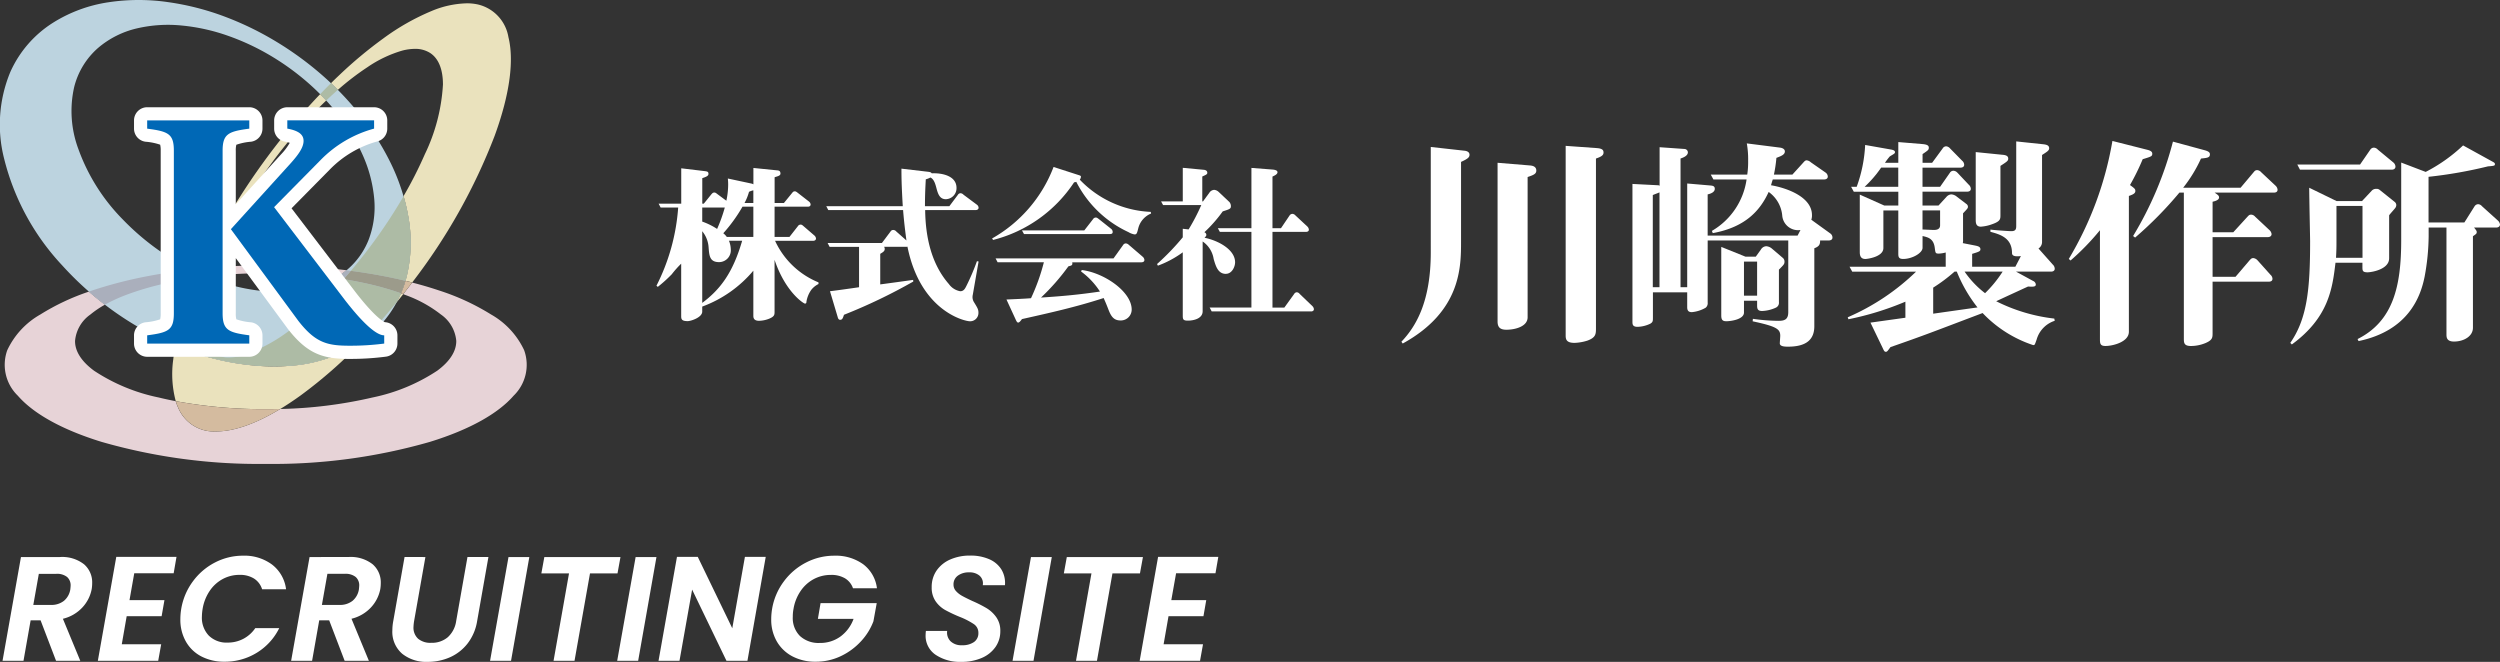<svg xmlns="http://www.w3.org/2000/svg" xmlns:xlink="http://www.w3.org/1999/xlink" width="302.655" height="80.126" viewBox="0 0 302.655 80.126">
  <rect x="0" y="0" width="302.655" height="80.126" fill="#333333" stroke="none"/>
  <defs>
    <clipPath id="clip-path">
      <rect id="長方形_1993" data-name="長方形 1993" width="63.78" height="56.164" fill="none"/>
    </clipPath>
  </defs>
  <g id="グループ_2771" data-name="グループ 2771" transform="translate(-210 -7528)">
    <path id="パス_42796" data-name="パス 42796" d="M7.254-12.564a4.287,4.287,0,0,1,2.916.873,2.892,2.892,0,0,1,.99,2.277,4.73,4.73,0,0,1-.054.7A4.463,4.463,0,0,1,10-6.489a4.723,4.723,0,0,1-2.385,1.4L9.72,0H6.786L4.914-4.9H3.708L2.844,0H.306L2.538-12.564Zm1.26,3.906q.036-.324.036-.432a1.336,1.336,0,0,0-.432-1.062A1.952,1.952,0,0,0,6.8-10.53H4.7L4.032-6.768H6.138a2.431,2.431,0,0,0,1.611-.5A2.271,2.271,0,0,0,8.514-8.658Zm7.74-1.944-.576,3.258h4.23L19.566-5.4h-4.23L14.742-2h4.77l-.36,2H11.844l2.232-12.582h7.29l-.342,1.98Zm5.688,4.3a7.72,7.72,0,0,1,1.413-3.321,7.674,7.674,0,0,1,2.682-2.286,7.317,7.317,0,0,1,3.393-.819,5.587,5.587,0,0,1,3.51,1.08,4.445,4.445,0,0,1,1.692,2.988h-2.9a2.363,2.363,0,0,0-.99-1.305,3.187,3.187,0,0,0-1.728-.441,4.275,4.275,0,0,0-2.043.5,4.425,4.425,0,0,0-1.584,1.44,5.463,5.463,0,0,0-.855,2.16,6.4,6.4,0,0,0-.09.954,3.132,3.132,0,0,0,.837,2.3,3.058,3.058,0,0,0,2.277.846,4.03,4.03,0,0,0,1.89-.45A4,4,0,0,0,30.906-3.96h2.9a7.215,7.215,0,0,1-2.745,3A7.363,7.363,0,0,1,27.18.108a5.925,5.925,0,0,1-2.8-.639A4.557,4.557,0,0,1,22.5-2.34a5.326,5.326,0,0,1-.666-2.682A7.764,7.764,0,0,1,21.942-6.3Zm20.25-6.264a4.287,4.287,0,0,1,2.916.873,2.892,2.892,0,0,1,.99,2.277,4.73,4.73,0,0,1-.054.7,4.463,4.463,0,0,1-1.107,2.223,4.723,4.723,0,0,1-2.385,1.4L44.658,0H41.724L39.852-4.9H38.646L37.782,0H35.244l2.232-12.564Zm1.26,3.906q.036-.324.036-.432a1.336,1.336,0,0,0-.432-1.062,1.952,1.952,0,0,0-1.314-.378H39.636L38.97-6.768h2.106a2.431,2.431,0,0,0,1.611-.5A2.271,2.271,0,0,0,43.452-8.658ZM51.5-12.564,50.13-4.806a5.867,5.867,0,0,0-.072.7,1.812,1.812,0,0,0,.558,1.431,2.309,2.309,0,0,0,1.584.495,2.964,2.964,0,0,0,2.007-.675,3.251,3.251,0,0,0,1.017-1.953l1.368-7.758H59.13L57.762-4.806a5.969,5.969,0,0,1-1.17,2.727A5.549,5.549,0,0,1,54.459-.423a6.622,6.622,0,0,1-2.691.549,4.64,4.64,0,0,1-3.087-.99A3.505,3.505,0,0,1,47.5-3.708a6.168,6.168,0,0,1,.108-1.1l1.368-7.758Zm12.582,0L61.866,0H59.328L61.56-12.564Zm11.034,0-.36,1.98h-3.33L69.552,0H67.014l1.872-10.584H65.538l.36-1.98Zm4.356,0L77.256,0H74.718L76.95-12.564ZM90.486,0H87.948L83.79-8.622,82.26,0H79.722l2.232-12.582h2.52l4.176,8.64,1.53-8.64H92.7Zm2.988-6.3A7.662,7.662,0,0,1,94.9-9.621a7.732,7.732,0,0,1,2.7-2.286,7.371,7.371,0,0,1,3.4-.819,5.667,5.667,0,0,1,3.5,1.035,4.29,4.29,0,0,1,1.665,2.907h-2.9a2.267,2.267,0,0,0-.972-1.206A3.215,3.215,0,0,0,100.6-10.4a4.364,4.364,0,0,0-2.07.5,4.477,4.477,0,0,0-1.6,1.44,5.387,5.387,0,0,0-.864,2.16,4.886,4.886,0,0,0-.09.99A3.053,3.053,0,0,0,96.849-3a3.329,3.329,0,0,0,2.4.837,4.144,4.144,0,0,0,2.493-.774,4.578,4.578,0,0,0,1.593-2.142h-4.32l.324-1.908h6.8l-.4,2.2a7.341,7.341,0,0,1-1.512,2.43A7.873,7.873,0,0,1,101.79-.567a7,7,0,0,1-3.042.675A5.9,5.9,0,0,1,95.931-.54a4.693,4.693,0,0,1-1.89-1.809,5.256,5.256,0,0,1-.675-2.691A7.661,7.661,0,0,1,93.474-6.3ZM116.37.126a5.272,5.272,0,0,1-3.1-.855,2.769,2.769,0,0,1-1.215-2.4,4.823,4.823,0,0,1,.036-.486h2.574a1.483,1.483,0,0,0,.405,1.242,1.869,1.869,0,0,0,1.395.486,2.414,2.414,0,0,0,1.449-.387,1.287,1.287,0,0,0,.531-1.107,1.245,1.245,0,0,0-.549-1.062,8.986,8.986,0,0,0-1.719-.882,17.313,17.313,0,0,1-1.755-.828,3.5,3.5,0,0,1-1.152-1.053,2.876,2.876,0,0,1-.477-1.7,3.464,3.464,0,0,1,.6-2.034,3.9,3.9,0,0,1,1.656-1.332,5.861,5.861,0,0,1,2.4-.468,5.6,5.6,0,0,1,2.313.441,3.213,3.213,0,0,1,1.476,1.251,3.136,3.136,0,0,1,.423,1.89H118.98l.018-.2a1.222,1.222,0,0,0-.441-.972,1.836,1.836,0,0,0-1.233-.378,2.2,2.2,0,0,0-1.368.4,1.283,1.283,0,0,0-.522,1.08,1.138,1.138,0,0,0,.3.783,2.814,2.814,0,0,0,.729.576q.432.243,1.242.621a15.534,15.534,0,0,1,1.746.882,3.914,3.914,0,0,1,1.17,1.1A2.816,2.816,0,0,1,121.1-3.6a3.305,3.305,0,0,1-.585,1.926,3.866,3.866,0,0,1-1.656,1.323A6.079,6.079,0,0,1,116.37.126Zm10.962-12.69L125.118,0H122.58l2.232-12.564Zm11.034,0-.36,1.98h-3.33L132.8,0h-2.538l1.872-10.584H128.79l.36-1.98ZM142.38-10.6,141.8-7.344h4.23L145.692-5.4h-4.23L140.868-2h4.77l-.36,2H137.97L140.2-12.582h7.29l-.342,1.98Z" transform="translate(210 7608)" fill="#fff"/>
    <g id="グループ_2768" data-name="グループ 2768" transform="translate(210 7528)">
      <g id="グループ_2762" data-name="グループ 2762" clip-path="url(#clip-path)">
        <path id="パス_42786" data-name="パス 42786" d="M40.756,33.568a13.6,13.6,0,0,1-7.422,1.777A24.037,24.037,0,0,1,23.8,32.958a30.186,30.186,0,0,1-8.934-6.389A23.4,23.4,0,0,1,9.49,18.048a13.155,13.155,0,0,1-.516-7.483,9.262,9.262,0,0,1,2.932-4.79,11.114,11.114,0,0,1,4.681-2.341A16.626,16.626,0,0,1,22.1,3.1a23.433,23.433,0,0,1,5.507,1.234A28.8,28.8,0,0,1,32.6,6.649a30.545,30.545,0,0,1,4.489,3.2,28.316,28.316,0,0,1,3.927,4.122A23.045,23.045,0,0,1,43.923,18.8a16.515,16.515,0,0,1,1.37,5.15,11.081,11.081,0,0,1-.712,5.194,9.21,9.21,0,0,1-3.825,4.419M20.363.26a24.642,24.642,0,0,0-7.218.012,17.456,17.456,0,0,0-6.76,2.5A13.6,13.6,0,0,0,1.239,8.739,16.615,16.615,0,0,0,.5,19.209a29.158,29.158,0,0,0,7.012,12.9,38.675,38.675,0,0,0,13.375,9.576,29.973,29.973,0,0,0,14.1,2.61,17.075,17.075,0,0,0,9.962-3.875,13.438,13.438,0,0,0,4.29-6.988,17.447,17.447,0,0,0,.183-7.225,24.578,24.578,0,0,0-2.2-6.622A31.776,31.776,0,0,0,43.4,13.665a37.128,37.128,0,0,0-4.826-4.934,39.34,39.34,0,0,0-5.39-3.844A37.624,37.624,0,0,0,27.177,2,32.188,32.188,0,0,0,20.363.26" transform="translate(0 0)" fill="#bcd3df"/>
        <path id="パス_42787" data-name="パス 42787" d="M50.664,78.7l-.051.067q-.515.681-1.037,1.34l.3.115a15.355,15.355,0,0,1,4.263,2.345,4.364,4.364,0,0,1,1.862,3.193c.014,1.227-.746,2.464-2.305,3.615a22.308,22.308,0,0,1-7.83,3.241,54.216,54.216,0,0,1-11.177,1.392c-2.96,1.791-5.551,2.689-7.636,2.718h-.1a4.692,4.692,0,0,1-4.6-2.823,6.7,6.7,0,0,1-.321-.842q-1.06-.2-2.053-.444a22.305,22.305,0,0,1-7.828-3.241c-1.558-1.151-2.318-2.388-2.3-3.615a4.364,4.364,0,0,1,1.862-3.193,11.585,11.585,0,0,1,1.75-1.183q-.994-.76-1.939-1.583a27.636,27.636,0,0,0-5.874,2.766,9.689,9.689,0,0,0-4.008,4.328A5.212,5.212,0,0,0,2.921,92.4c1.835,2.112,5.221,4.075,10.141,5.591a68.8,68.8,0,0,0,19.865,2.667A68.829,68.829,0,0,0,52.8,97.993c4.92-1.516,8.307-3.48,10.143-5.591a5.211,5.211,0,0,0,1.276-5.508,9.683,9.683,0,0,0-4.008-4.328,28.263,28.263,0,0,0-6.277-2.9c-1.045-.352-2.139-.673-3.266-.962M25.086,77q-.6.058-1.19.126.333.166.67.323l.265.122q.125-.286.255-.572m7.843-.376c-2.182,0-4.311.085-6.355.245q-.2.537-.374,1.06.336-.036.674-.07c1.923-.187,3.956-.288,6.055-.288s4.133.1,6.056.288c.811.079,1.611.174,2.395.284l.141-.084a10.13,10.13,0,0,0,1.19-.845q-1.261-.157-2.546-.272c-2.311-.207-4.738-.319-7.236-.319" transform="translate(-0.764 -44.496)" fill="#e7d3d7"/>
        <path id="パス_42788" data-name="パス 42788" d="M56.85,77.914a10.042,10.042,0,0,1-1.19.845l-.141.084q.491.069.973.146.439-.5.875-1.009l-.517-.066m-18.815-.089c-1.77.2-3.5.463-5.167.781a52.154,52.154,0,0,0-6.8,1.749l-.4.138q.944.823,1.939,1.583a19.547,19.547,0,0,1,2.513-1.162,34.439,34.439,0,0,1,5.219-1.5c1.086-.229,2.222-.425,3.393-.587q.118-.278.241-.557l-.265-.122q-.337-.157-.67-.323" transform="translate(-14.904 -45.191)" fill="#aaafbc"/>
        <path id="パス_42789" data-name="パス 42789" d="M72.827,41.768a17.591,17.591,0,0,1-8.951,3.078q-.947.077-1.923.076A30.924,30.924,0,0,1,50.117,42.38c-.107.572-.192,1.132-.253,1.676a12.654,12.654,0,0,0,.3,5.06,58.386,58.386,0,0,0,10.887.971q.893,0,1.767-.023,1.177-.713,2.43-1.614a56.4,56.4,0,0,0,7.579-6.681m4.6-5.7q-.233.55-.517,1.081.4-.485.788-.982l-.27-.1M54.323,33.99l-.432.049c.122.05.245.1.367.148l.065-.2m13.32-22.034c-.8.831-1.577,1.687-2.337,2.558-1.429,1.637-2.829,3.381-4.155,5.178s-2.617,3.7-3.84,5.693c-1.268,2.064-2.388,4.1-3.348,6.069q-.392.805-.754,1.606.3-.03.608-.057.437-.039.879-.074c.348-.936.754-1.9,1.21-2.883a52.755,52.755,0,0,1,2.685-5c1.011-1.672,2.1-3.28,3.21-4.79s2.3-2.973,3.5-4.328c1-1.125,2.031-2.2,3.075-3.2q-.36-.391-.734-.767m17.7-11a11.624,11.624,0,0,0-4.207.928A28.058,28.058,0,0,0,75.3,5.2a51.617,51.617,0,0,0-5.356,4.466q-.5.469-.985.954.421.4.832.811A32.271,32.271,0,0,1,73.365,8.69,14.76,14.76,0,0,1,77.58,6.681a6.186,6.186,0,0,1,1.532-.212,3.305,3.305,0,0,1,1.875.515c.961.644,1.522,1.9,1.525,3.8a22.288,22.288,0,0,1-2.2,8.458A49.919,49.919,0,0,1,77.74,24.3a22.247,22.247,0,0,1,.572,2.454,17.439,17.439,0,0,1-.183,7.225q-.072.287-.156.57.41.1.815.2a70.369,70.369,0,0,0,9.99-17.774c1.912-5.25,2.329-9.247,1.658-11.934a4.871,4.871,0,0,0-3.758-3.961A6.334,6.334,0,0,0,85.347.953" transform="translate(-28.887 -0.553)" fill="#eae2bd"/>
        <path id="パス_42790" data-name="パス 42790" d="M54.4,47.429q-.594.069-1.177.15c-.5,1.182-.952,2.349-1.338,3.486a34.562,34.562,0,0,0-1.259,4.7,30.924,30.924,0,0,0,11.836,2.542q.974,0,1.923-.076a17.6,17.6,0,0,0,8.951-3.077c1.375-1.431,2.742-2.977,4.085-4.624q.284-.531.517-1.081A35.773,35.773,0,0,0,73.3,48.167c-.747-.157-1.519-.3-2.309-.426a48.926,48.926,0,0,1-5.214,5.107,20.224,20.224,0,0,1-6.927,4.11,6.341,6.341,0,0,1-1.7.26,3.083,3.083,0,0,1-2.274-.856,4.811,4.811,0,0,1-1.1-3.492,16.9,16.9,0,0,1,.774-4.557q.107-.364.228-.735c-.122-.048-.245-.1-.367-.148m23.849-9.736a62.015,62.015,0,0,1-4.083,6.15q-1.132,1.506-2.305,2.889c1.332.175,2.638.384,3.9.626.919.176,1.827.37,2.718.585q.084-.284.156-.57a17.439,17.439,0,0,0,.183-7.225,22.269,22.269,0,0,0-.572-2.454M69.468,24.011q-.662.655-1.313,1.335.374.376.734.767.38-.363.761-.711.323-.295.65-.581-.411-.413-.832-.811" transform="translate(-29.398 -13.943)" fill="#adbba5"/>
        <path id="パス_42791" data-name="パス 42791" d="M50.738,93.4a6.762,6.762,0,0,0,.322.842,4.692,4.692,0,0,0,4.595,2.823h.1c2.085-.029,4.675-.926,7.636-2.718q-.874.023-1.767.023A58.39,58.39,0,0,1,50.738,93.4M78.547,78.835A14.016,14.016,0,0,1,78,80.346l.27.1q.521-.66,1.037-1.34l.051-.067q-.405-.1-.815-.2M55.272,77.213q-.442.035-.879.074l-.608.057q-.129.286-.255.572.468.213.936.406l.432-.049q.174-.523.374-1.06" transform="translate(-29.462 -44.836)" fill="#d4bb9f"/>
        <path id="パス_42792" data-name="パス 42792" d="M57.062,78.485q-.122.279-.241.556Q57.4,78.96,58,78.891q-.469-.193-.937-.406m18.4-.291q-.436.514-.875,1.009c.79.126,1.562.268,2.309.426a35.726,35.726,0,0,1,4.644,1.286A14.021,14.021,0,0,0,82.08,79.4c-.891-.214-1.8-.409-2.718-.584-1.265-.242-2.571-.451-3.9-.626" transform="translate(-32.994 -45.405)" fill="#9c9b8b"/>
        <path id="パス_42793" data-name="パス 42793" d="M64.785,61.425c-3.144,0-5.062-.542-7.458-3.622l-.026-.034-6.29-8.549V55.9a2.625,2.625,0,0,0,.067.725,7,7,0,0,0,1.778.367,1.594,1.594,0,0,1,1.385,1.58v1a1.6,1.6,0,0,1-1.595,1.594H40.285A1.6,1.6,0,0,1,38.69,59.57v-1a1.594,1.594,0,0,1,1.388-1.581,7.249,7.249,0,0,0,1.778-.36,2.787,2.787,0,0,0,.064-.731V36.221a2.788,2.788,0,0,0-.064-.732,7.227,7.227,0,0,0-1.778-.36,1.6,1.6,0,0,1-1.388-1.581v-1a1.6,1.6,0,0,1,1.595-1.594H52.646a1.6,1.6,0,0,1,1.595,1.594v1a1.6,1.6,0,0,1-1.385,1.581,6.968,6.968,0,0,0-1.778.367,2.618,2.618,0,0,0-.067.725V42.7l5.466-6.026a7.087,7.087,0,0,0,1.068-1.411,4.129,4.129,0,0,0-.584-.145,1.6,1.6,0,0,1-1.305-1.568v-1a1.6,1.6,0,0,1,1.595-1.594H67.755a1.594,1.594,0,0,1,1.594,1.594v1a1.6,1.6,0,0,1-1.263,1.56,12.808,12.808,0,0,0-5.663,3.354l-4.662,4.724L65.5,53.333c2.386,3.08,3.4,3.576,3.568,3.643a1.6,1.6,0,0,1,1.51,1.592v1a1.6,1.6,0,0,1-1.356,1.577,33.21,33.21,0,0,1-4.434.278m-24.5-2.857h0Zm19.572-2.707c1.7,2.18,2.652,2.375,4.928,2.375.225,0,.475,0,.741-.008a29.63,29.63,0,0,1-2.559-2.952L54.385,44.018a1.555,1.555,0,0,1-.112-.169l-1.8,1.98ZM44.739,57.976h3.455a5.07,5.07,0,0,1-.372-2.08V36.221a5.071,5.071,0,0,1,.372-2.081H44.739a5.088,5.088,0,0,1,.37,2.081V55.9a5.086,5.086,0,0,1-.37,2.08m24.241-1h0Zm-8.3-22.833a2.881,2.881,0,0,1,.135.892,3.3,3.3,0,0,1-.059.619,17.165,17.165,0,0,1,1.93-1.511Z" transform="translate(-22.466 -17.972)" fill="#fff"/>
        <path id="パス_42794" data-name="パス 42794" d="M54.855,60.776v1H42.493v-1c2.561-.334,3.229-.631,3.229-2.673V38.428c0-2.042-.668-2.339-3.229-2.673v-1H54.855v1c-2.525.335-3.23.631-3.23,2.673V58.1c0,2.042.7,2.339,3.23,2.673m16.334,0v1a31.474,31.474,0,0,1-4.195.26c-2.672,0-4.12-.335-6.2-3.007l-8.167-11.1,7.239-7.981c.965-1.076,1.559-1.93,1.559-2.71,0-.742-.557-1.225-1.968-1.485v-1H69.964v1A14.284,14.284,0,0,0,63.5,39.542l-5.643,5.716,8.575,11.248c2.042,2.635,3.75,4.269,4.752,4.269" transform="translate(-24.675 -20.18)" fill="#0068b6"/>
      </g>
    </g>
    <g id="グループ_2769" data-name="グループ 2769" transform="translate(210 7528)">
      <g id="グループ_1227" data-name="グループ 1227" transform="translate(0 0)">
        <g id="グループ_2770" data-name="グループ 2770">
          <path id="パス_42424" data-name="パス 42424" d="M63.225,26.168a3.458,3.458,0,0,0-.566,1.395c0,.121-.02.245-.18.245s-2.366-1.395-3.681-5.3v6.308c0,.345-.021.546-.627.809a3.48,3.48,0,0,1-1.254.264c-.688,0-.688-.427-.688-.648V23.823a14.731,14.731,0,0,1-6.188,4.347v.607c0,.707-1.373,1.152-1.759,1.152-.788,0-.788-.282-.788-.668V22.974a11.969,11.969,0,0,0-1.132,1.273,16.878,16.878,0,0,1-1.7,1.536l-.161-.141a24.7,24.7,0,0,0,2.629-9.463H45.007l-.243-.466H47.5V11.429l2.87.343c.264.041.425.059.425.323,0,.2-.121.325-.748.527v3.091h.182l.93-1.15c.1-.1.163-.2.345-.2.12,0,.182.041.363.182l1.093.809a9.155,9.155,0,0,0,.221-1.961,6.717,6.717,0,0,0-.039-.729l2.931.627a1.242,1.242,0,0,1,.163.082V11.386l2.831.286c.221.018.445.039.445.4,0,.3-.505.345-.707.445v3.113H59.93l.989-1.213c.1-.121.163-.2.325-.2.08,0,.141,0,.364.182l1.354,1.052a.506.506,0,0,1,.2.343c0,.221-.161.282-.343.282H58.8v3.661h1.8l1.013-1.293a.4.4,0,0,1,.323-.2c.161,0,.221.059.363.182l1.314,1.132a.543.543,0,0,1,.2.364c0,.18-.141.282-.345.282H58.859a9.9,9.9,0,0,0,5.258,5.034v.2a2.511,2.511,0,0,0-.891.727M50.042,16.179v1.7a8.283,8.283,0,0,1,1.8.889,18.116,18.116,0,0,0,.93-2.588ZM53.278,20.2a3,3,0,0,1,.221,1.032,1.431,1.431,0,0,1-1.414,1.555c-1.152,0-1.193-.788-1.273-1.8a3.412,3.412,0,0,0-.77-1.941v8.676c2.184-1.638,3.7-3.62,4.833-7.522Zm2.952-4.125H54.915a18.624,18.624,0,0,1-2.325,3.216,2.137,2.137,0,0,1,.425.445H56.23Zm0-1.981a2.135,2.135,0,0,0-.525.182,6.214,6.214,0,0,1-.546,1.354H56.23Z" transform="translate(34.972 8.947)" fill="#fff"/>
          <path id="パス_42425" data-name="パス 42425" d="M73.747,26.719a1.163,1.163,0,0,0,.141.868c.425.688.546.889.546,1.275a1.009,1.009,0,0,1-1.011,1.05c-.709,0-6.025-1.273-7.583-9.036a.4.4,0,0,1-.141.02H63.01a.441.441,0,0,1,.08.243c0,.282-.182.384-.545.607v3.7c.627-.08,3.416-.464,3.982-.546l.02.2a66.415,66.415,0,0,1-8.39,4.024c-.143.425-.2.607-.466.607-.2,0-.263-.2-.3-.345l-.93-3.113c.546-.061,3.013-.405,3.52-.486V20.9H56.418l-.243-.464h6.572l1.05-1.4a.374.374,0,0,1,.323-.18.491.491,0,0,1,.364.18l1.234,1.093c-.263-1.941-.364-3.156-.405-3.681H56.256l-.243-.466h9.261c-.161-2.668-.161-3.759-.161-4.549l3.275.384c.282.041.3.08.4.182,1.234-.059,2.991.3,2.991,1.759a1.332,1.332,0,0,1-1.293,1.375c-.789,0-.972-.729-1.152-1.395-.2-.789-.405-1.072-.709-1.234a2.833,2.833,0,0,1-.566.223c-.039.809-.1,1.757-.1,3.254h2.952l1.03-1.373a.387.387,0,0,1,.323-.2.532.532,0,0,1,.364.182L74.252,15.8a.486.486,0,0,1,.2.364c0,.2-.182.282-.343.282H67.984c.041,3.315.768,6.551,2.872,8.958a2.147,2.147,0,0,0,1.375.87c.425,0,.586-.325.746-.646a26.986,26.986,0,0,0,1.275-2.993l.2.039Z" transform="translate(44.018 8.984)" fill="#fff"/>
          <path id="パス_42426" data-name="パス 42426" d="M84.946,18.758c-.141.568-.182.729-.445.729a2.183,2.183,0,0,1-.748-.284,13.381,13.381,0,0,1-6.309-6.084,1.069,1.069,0,0,1-.263.059,16.675,16.675,0,0,1-9.806,6.977l-.121-.182a16.818,16.818,0,0,0,7.442-8.654l3.134,1.013c.182.059.182.141.182.18a.672.672,0,0,1-.143.345,12.6,12.6,0,0,0,8.594,3.9l.039.2a2.612,2.612,0,0,0-1.555,1.8m.4,4.106h-8.39c.059.364-.061.384-.466.486a26.706,26.706,0,0,1-3.315,3.781c2.809-.182,4.65-.363,7.136-.727a9.1,9.1,0,0,0-2.284-2.427l.08-.182c2.731.343,6.045,2.627,6.045,4.791A1.316,1.316,0,0,1,82.781,29.9c-.868,0-1.172-.607-1.475-1.4-.263-.688-.425-1.032-.546-1.314-3.356,1.091-6.451,1.779-9.888,2.548-.18.241-.323.423-.464.423-.121,0-.2-.141-.343-.464l-1.072-2.327c.889-.039,2.325-.1,2.972-.159a24.518,24.518,0,0,0,1.557-4.349h-5.6l-.243-.466H81.952l1.173-1.638a.383.383,0,0,1,.323-.18.577.577,0,0,1,.364.18l1.7,1.457a.587.587,0,0,1,.182.364c0,.2-.163.282-.345.282m-4.024-3.416H71.116L70.871,19h7.543l1.072-1.377a.376.376,0,0,1,.323-.18c.141,0,.2.061.364.18l1.5,1.193a.483.483,0,0,1,.18.366c0,.263-.2.263-.525.263" transform="translate(52.851 8.894)" fill="#fff"/>
          <path id="パス_42427" data-name="パス 42427" d="M86.766,24.215c-.97,0-1.234-.972-1.477-1.8a3.158,3.158,0,0,0-1.334-2.122v8.451c0,.87-1.052,1.132-1.8,1.132-.607,0-.607-.2-.607-.688V21.605a12.2,12.2,0,0,1-3.013,1.618l-.1-.2a29.833,29.833,0,0,0,3.113-3.234V18.755l.707.08a24.976,24.976,0,0,0,1.538-2.952H79.164l-.243-.445H81.55V11.376l2.568.241c.2.021.4.123.4.345,0,.18-.059.223-.607.466v3.011H84l.829-1.132a.755.755,0,0,1,.527-.263.921.921,0,0,1,.484.2l1.355,1.275a.788.788,0,0,1,.18.484c0,.323-.1.366-.989.648a16.95,16.95,0,0,1-2.223,2.527.355.355,0,0,1,.241.3c0,.12-.039.18-.221.364,1.677.343,3.7,1.436,3.7,2.972,0,.546-.384,1.395-1.113,1.395m10.312,4.549H85.048l-.243-.464h5.054v-9.16H86.038l-.241-.445h4.063v-7.3l2.589.2c.161.02.566.061.566.323s-.405.425-.607.525v6.249h1.03l1.052-1.557a.437.437,0,0,1,.323-.18.531.531,0,0,1,.364.18l1.455,1.355a.592.592,0,0,1,.182.384c0,.18-.161.263-.343.263H92.408V28.3h1.434l1.195-1.657a.387.387,0,0,1,.323-.2.469.469,0,0,1,.343.2l1.538,1.475a.593.593,0,0,1,.182.364c0,.2-.163.282-.345.282" transform="translate(61.64 8.94)" fill="#fff"/>
          <path id="パス_42428" data-name="パス 42428" d="M102.221,11.829v9.647c0,3.073,0,8.461-7.061,12.342L95,33.6c1.777-1.859,3.556-4.879,3.556-10.808V10.022l4.124.459c.216.025.566.134.566.484,0,.3-.188.486-1.023.864m8.058,1.832V30.64c0,1.132-1.536,1.507-2.561,1.507-.673,0-1.077-.214-1.077-.995V11.936l3.907.323c.35.025.782.134.782.618,0,.405-.325.539-1.052.784m8.274-2.238V31.933c0,.729,0,1.159-1.052,1.538a5.8,5.8,0,0,1-1.536.268c-.97,0-1.079-.4-1.079-.889V9.888l3.774.27c.673.054.809.243.809.539,0,.35-.3.511-.916.727" transform="translate(74.656 7.77)" fill="#fff"/>
          <path id="パス_42429" data-name="パス 42429" d="M134.433,21.473h-1.052c0,.43-.054.7-.7.943v9.431c0,1.538-.863,2.481-3.179,2.481-.325,0-1,0-1-.4,0-.136.054-.782.054-.916,0-.809-.43-1.132-3.341-1.754l.027-.3a23.486,23.486,0,0,0,3.1.243c.727,0,1.184-.161,1.184-1.05V21.473h-9.756v7.518a.706.706,0,0,1-.241.62,4.058,4.058,0,0,1-1.672.539c-.323,0-.566-.107-.566-.593V27.75h-4.15v3.073c0,.377,0,.539-.323.727a3.784,3.784,0,0,1-1.536.377c-.62,0-.62-.321-.62-.645V14.628l3.125.161c.054,0,.082.027.163.054V10.181l3.018.214a.423.423,0,0,1,.405.4c0,.405-.486.621-.889.755V27.132h.807V14.574l2.8.241c.27.027.539.055.539.405,0,.4-.484.593-.863.673V20.88h10.888l.35-.675a1.926,1.926,0,0,1-2.209-1.752,3.941,3.941,0,0,0-1.643-2.856c-1,2.182-2.75,4.257-6.767,4.986l-.107-.271a8.6,8.6,0,0,0,4.2-6.226h-4.015l-.323-.591h4.42a10.444,10.444,0,0,0,.107-1.7,10.985,10.985,0,0,0-.161-2.075l4.041.513c.189.027.566.134.566.457,0,.4-.459.566-1.025.782a15.878,15.878,0,0,1-.3,2.022h2.238l1.322-1.455c.161-.189.268-.27.4-.27a.892.892,0,0,1,.513.243l1.779,1.238a.616.616,0,0,1,.27.488c0,.268-.243.348-.459.348h-6.2c-.163.488-.163.541-.214.7,2.02.35,4.958,1.455,4.958,3.611a1.591,1.591,0,0,1-.08.568,1.582,1.582,0,0,1,.189.134l2.129,1.536a.611.611,0,0,1,.243.486c0,.268-.243.35-.459.35m-20.482-5.822c-.243.109-.35.134-.809.323V27.132h.809ZM128.395,25v3.936a.648.648,0,0,1-.377.673,4.428,4.428,0,0,1-1.643.4c-.513,0-.62-.214-.62-.646v-.593h-1.591V30.2c0,.836-1.616,1.05-2.129,1.05-.43,0-.62-.134-.62-.7v-8.3l2.938,1.186h1.239l.62-.863a.8.8,0,0,1,.648-.405,1.2,1.2,0,0,1,.7.3l1.266,1.08a.589.589,0,0,1,.243.484c0,.3-.082.377-.675.97m-2.64-.97h-1.591v4.124h1.591Z" transform="translate(86.965 7.64)" fill="#fff"/>
          <path id="パス_42430" data-name="パス 42430" d="M148.136,33.545c-.243.7-.243.7-.432.7a14.839,14.839,0,0,1-6.118-3.881c-6.333,2.4-6.9,2.641-11.154,4.124-.379.511-.405.566-.566.566s-.218-.109-.377-.457l-1.482-3.073c1.913-.27,2.316-.325,4.231-.593V28.989a35.906,35.906,0,0,1-6.9,2.129l-.08-.241a27.6,27.6,0,0,0,8.274-5.525H125.8l-.323-.593h11.642V23.034a3.864,3.864,0,0,1-.809.134c-.432,0-.432-.054-.513-.673-.134-1.13-.782-1.293-1.482-1.454v1.429c0,.618-1.239,1.347-2.343,1.347-.566,0-.593-.27-.593-.673v-5.2h-1.806v4.554c0,1.079-1.968,1.322-2.182,1.322-.646,0-.675-.539-.675-.863V16.026l2.965,1.323h1.7V15.676h-5.39l-.325-.593h.675a17.083,17.083,0,0,0,1.025-5.066l3.206.566c.243.055.405.136.405.3s-.082.189-.62.513a6.951,6.951,0,0,0-.593.782h1.616V9.666l2.936.243c.62.054.755.216.755.432,0,.268-.082.321-.755.78v1.052h1.159l1.266-1.725a.518.518,0,0,1,.432-.27.727.727,0,0,1,.484.27l1.455,1.48a.663.663,0,0,1,.243.488c0,.268-.243.348-.455.348H134.31v2.318h2.129l1.186-1.7a.5.5,0,0,1,.432-.243.7.7,0,0,1,.484.243l1.375,1.454a.7.7,0,0,1,.245.488c0,.268-.245.348-.461.348h-5.39v1.673h1.941l.943-1.027a.877.877,0,0,1,.593-.321,1.175,1.175,0,0,1,.7.3l1.132.861a.422.422,0,0,1,.191.325c0,.188-.054.241-.593.807v3.181a1.56,1.56,0,0,1-.027.43l1.536.3c.216.055.593.109.593.432,0,.241-.109.3-1,.566v1.563h5.229l.673-1.295c-.7.082-1.077,0-1.077-.377,0-1.859-1.509-2.263-2.613-2.559v-.271c.323.055,2.182.191,2.532.191.593,0,.593-.325.593-.729V9.586l3.315.35c.43.054.673.163.673.486,0,.27-.27.43-.863.809V21.794a.926.926,0,0,1-.43.755l1.723,1.941a.708.708,0,0,1,.243.511c0,.27-.243.35-.455.35h-4.232l2.073,1.132a.505.505,0,0,1,.323.43c0,.3-.377.27-.943.243-.593.27-3.286,1.509-3.852,1.779a20.9,20.9,0,0,0,7.033,2.1l.054.268a3.346,3.346,0,0,0-2.182,2.238m-16.762-20.78H129.3a13.73,13.73,0,0,1-1.995,2.318h4.07Zm5.065,5.175H134.31v2.316c.08,0,1.293.055,1.322.055.241,0,.807,0,.807-.566Zm2.022,7.411h-.27a19.693,19.693,0,0,1-2.588,1.941v3.154c.782-.109,4.531-.648,5.366-.755a17.434,17.434,0,0,1-2.509-4.34m.943,0a11.442,11.442,0,0,0,2.479,2.614,14.855,14.855,0,0,0,2.131-2.614Zm4.341-12.8v5.956c0,.484,0,.755-1,1.105a4.834,4.834,0,0,1-1.372.3c-.62,0-.62-.513-.62-.889v-8.14l3.206.323c.377.029.729.109.729.459,0,.268-.109.35-.943.889" transform="translate(98.433 7.533)" fill="#fff"/>
          <path id="パス_42431" data-name="パス 42431" d="M149.189,11.765a27.7,27.7,0,0,1-1.538,3.127c.593.432.648.486.648.729,0,.3-.323.43-.782.593V32.653c0,1.239-1.941,1.723-2.831,1.723-.673,0-.673-.321-.673-.914v-13.1a29.874,29.874,0,0,1-3.557,3.665l-.214-.189a41.3,41.3,0,0,0,5.281-14.283l4.259,1.079c.43.107.566.27.566.457,0,.323-.109.352-1.159.673m15.873,4.043h-7.168c.432.3.539.379.539.593,0,.325-.539.459-.782.513v3.693h2.507l1.725-1.888c.161-.163.214-.243.457-.243a.688.688,0,0,1,.457.243l1.725,1.616a.789.789,0,0,1,.27.488c0,.268-.214.377-.484.377h-6.658V26h2.777l1.725-2.022c.134-.136.214-.243.43-.243a.822.822,0,0,1,.484.243l1.591,1.777a.667.667,0,0,1,.243.488c0,.268-.216.348-.459.348h-6.792v6.225c0,.539,0,.864-.943,1.241a4.648,4.648,0,0,1-1.672.321c-.863,0-.863-.4-.863-.941V15.808h-.538a45.9,45.9,0,0,1-5.363,5.445l-.243-.189a42.79,42.79,0,0,0,4.824-11.428l3.774,1.025c.646.161.7.35.7.511,0,.405-.3.432-1.079.513a16.954,16.954,0,0,1-2.156,3.531h6.952l1.564-1.859c.136-.163.216-.27.457-.27a.7.7,0,0,1,.459.243l1.752,1.643a.743.743,0,0,1,.243.486c0,.27-.216.35-.459.35" transform="translate(110.21 7.509)" fill="#fff"/>
          <path id="パス_42432" data-name="パス 42432" d="M167.923,17.484c-.107.136-.62.7-.7.836v5.2c0,1.375-2.182,1.7-2.614,1.7-.62,0-.62-.214-.62-.673v-.484h-3.261c-.377,3.152-.836,6.629-5.283,9.89l-.188-.189c2.047-2.965,2.4-6.493,2.4-12.315,0-.323-.109-5.445-.109-6.468l3.316,1.616h3.072l1.213-1.293a.728.728,0,0,1,.539-.188.565.565,0,0,1,.4.134L167.9,16.7a.507.507,0,0,1,.189.379.636.636,0,0,1-.163.4m-.4-4.688h-11.1l-.323-.621h7.6l1.239-1.8a.533.533,0,0,1,.432-.243.694.694,0,0,1,.484.243l1.888,1.563a.7.7,0,0,1,.243.484c0,.271-.216.379-.459.379m-3.531,4.391h-3.152v4.179c0,.727,0,1.132-.055,2.1h3.207Zm16.2,2.614h-2.695c.241.3.323.405.323.539,0,.216-.082.243-.459.513V31.929c0,1.052-1.132,1.672-2.291,1.672-.914,0-.914-.539-.914-.889V19.8h-2.157V20.88a27.884,27.884,0,0,1-.484,4.85c-.486,2.452-1.968,6.549-8,7.815L163.4,33.3c4.366-2.182,5.283-6.5,5.283-11.967v-9.4l2.965,1.132a19.576,19.576,0,0,0,4.527-3.207l3.666,2.02c.134.082.188.136.188.243,0,.189-.08.216-.836.271a54.076,54.076,0,0,1-7.2,1.266v5.524h4.34l1.239-1.966a.533.533,0,0,1,.43-.243.653.653,0,0,1,.459.243l1.913,1.725a.808.808,0,0,1,.27.484c0,.27-.241.377-.457.377" transform="translate(122.011 7.747)" fill="#fff"/>
        </g>
      </g>
    </g>
  </g>
</svg>
